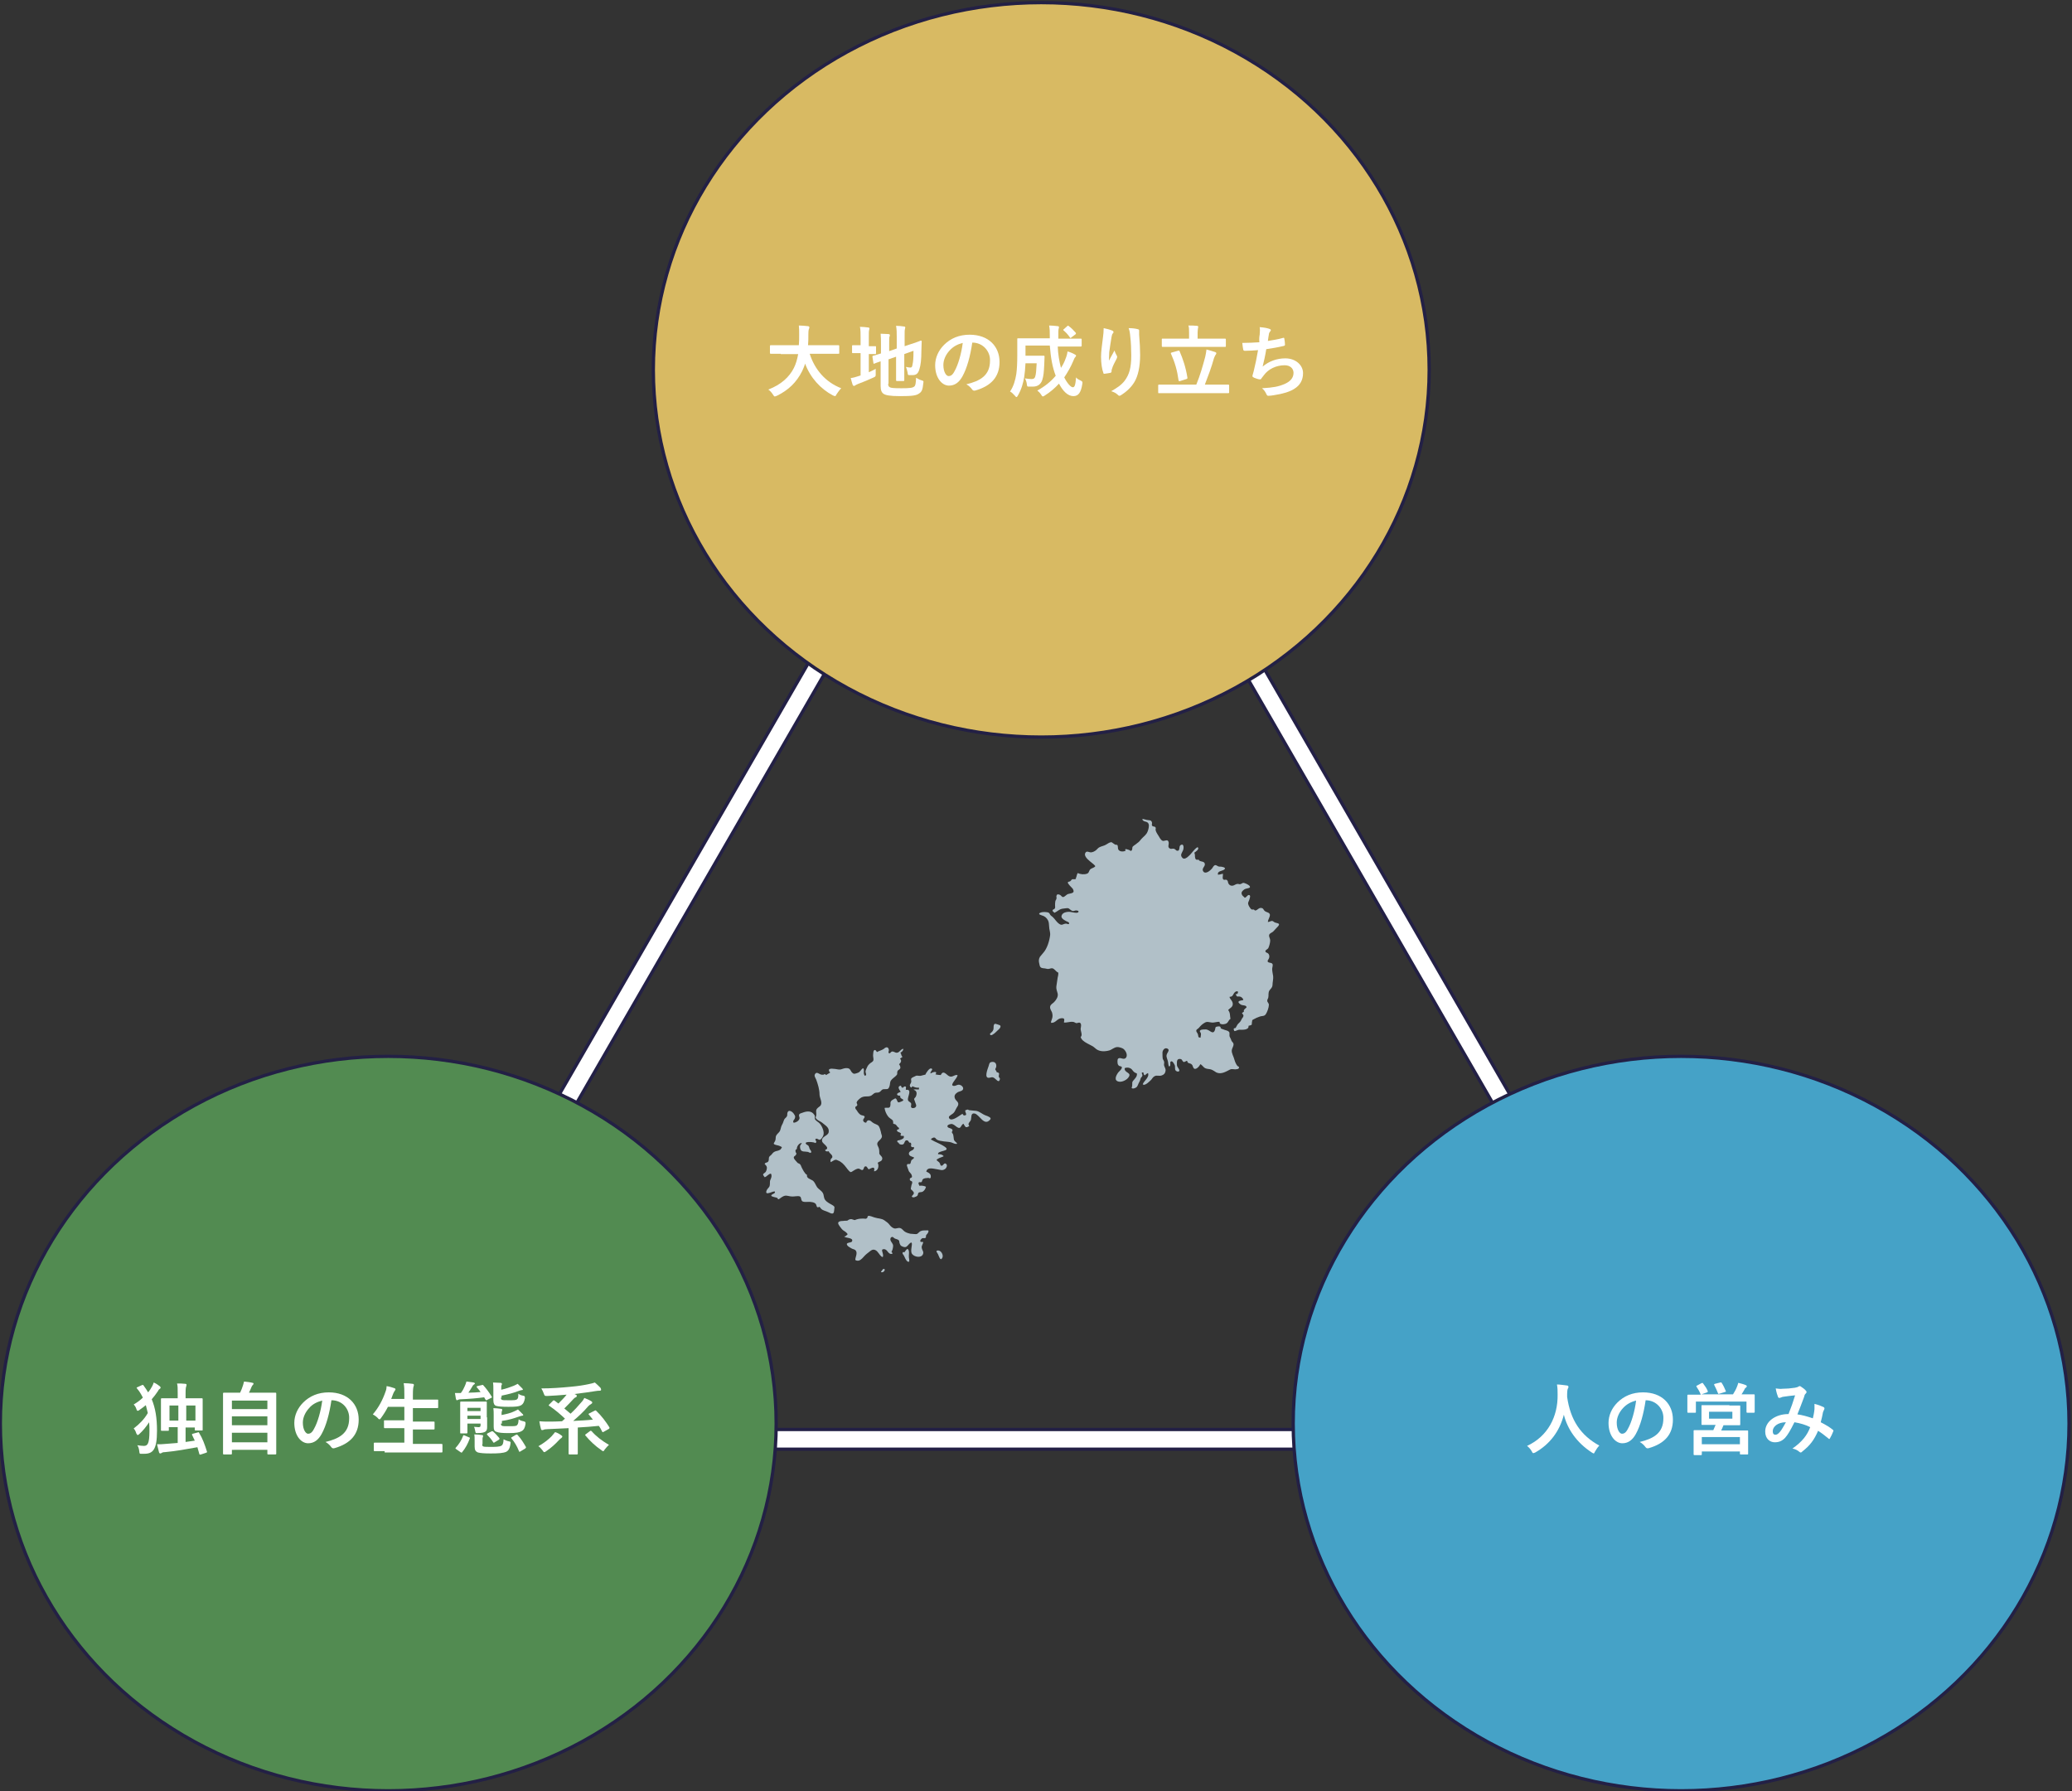 <?xml version="1.0" encoding="utf-8"?>
<!-- Generator: Adobe Illustrator 27.7.0, SVG Export Plug-In . SVG Version: 6.00 Build 0)  -->
<svg version="1.1" id="_レイヤー_2" xmlns="http://www.w3.org/2000/svg" xmlns:xlink="http://www.w3.org/1999/xlink" x="0px"
	 y="0px" viewBox="0 0 630.8 545.3" style="enable-background:new 0 0 630.8 545.3;" xml:space="preserve">
<rect x="0" y="0" width="630.8" height="545.3" fill="#333333" stroke="none"/>
<style type="text/css">
	.st0{fill:#FFFFFF;stroke:#232045;stroke-miterlimit:10;}
	.st1{fill:#D8BA63;stroke:#232045;stroke-miterlimit:10;}
	.st2{fill:#528B51;stroke:#232045;stroke-miterlimit:10;}
	.st3{fill:#45A2C7;stroke:#232045;stroke-miterlimit:10;}
	.st4{fill:#FFFFFF;}
	.st5{fill:#B1C0C8;}
</style>
<path class="st0" d="M315,82.5L107.9,441.2h414.1L315,82.5z M315,94.3l196.8,340.9H118.2L315,94.3z"/>
<ellipse class="st1" cx="317" cy="112.6" rx="118.1" ry="111.8"/>
<ellipse class="st2" cx="118.2" cy="433.4" rx="118.1" ry="111.8"/>
<ellipse class="st3" cx="511.8" cy="433.4" rx="118.1" ry="111.8"/>
<g>
	<g>
		<path class="st4" d="M237.7,107.7c-2.2,0-2.9,0-3,0c-0.2,0-0.3,0-0.3-0.3v-2c0-0.2,0-0.3,0.3-0.3c0.1,0,0.9,0,3,0h5.5
			c0.1-1,0.1-2.1,0.1-3.2c0-1.2,0-2-0.1-2.8c0.7,0,2,0.1,2.8,0.2c0.2,0,0.4,0.2,0.4,0.3c0,0.2,0,0.3-0.1,0.5
			c-0.1,0.2-0.2,0.6-0.2,1.7c0,1.2,0,2.3-0.1,3.3h6.2c2.2,0,2.9,0,3,0c0.2,0,0.3,0,0.3,0.3v2c0,0.3,0,0.3-0.3,0.3c-0.1,0-0.9,0-3,0
			h-5.7c1.5,4.7,4.7,8.6,9.6,10.5c-0.5,0.5-1,1.2-1.4,1.8c-0.2,0.4-0.3,0.6-0.5,0.6c-0.1,0-0.3-0.1-0.6-0.2c-3.8-2-6.9-5.4-8.5-9.7
			c-0.2,0.8-0.6,1.6-0.9,2.3c-1.7,3.4-4.2,5.8-7.7,7.5c-0.3,0.1-0.5,0.2-0.6,0.2c-0.2,0-0.3-0.1-0.6-0.6c-0.4-0.6-0.8-1.1-1.4-1.5
			c3.9-1.5,6.4-3.8,7.8-6.6c0.6-1.2,1-2.6,1.3-4.2H237.7z"/>
		<path class="st4" d="M264.3,113.4c0.8-0.3,1.5-0.7,2.3-1.1c0,0.4,0,1,0,1.5c0,0.8,0,0.8-0.6,1.1c-1.5,0.7-3.2,1.4-4.8,2
			c-0.4,0.2-0.7,0.3-0.8,0.4c-0.1,0.1-0.3,0.2-0.4,0.2s-0.3-0.1-0.4-0.3c-0.2-0.6-0.4-1.3-0.6-2.1c0.8-0.1,1.5-0.3,2.4-0.6l0.6-0.2
			v-6.8h-0.2c-1.6,0-2,0-2.2,0c-0.2,0-0.2,0-0.2-0.3v-1.8c0-0.2,0-0.3,0.2-0.3c0.1,0,0.6,0,2.2,0h0.2V103c0-1.6,0-2.6-0.2-3.5
			c0.9,0,1.7,0.1,2.5,0.2c0.2,0,0.4,0.1,0.4,0.3c0,0.2-0.1,0.3-0.1,0.5c-0.1,0.3-0.1,0.9-0.1,2.3v2.6c1.4,0,1.8,0,2,0
			c0.2,0,0.2,0,0.2,0.3v1.8c0,0.2,0,0.3-0.2,0.3c-0.1,0-0.6,0-2,0V113.4z M270.4,116.8c0,0.6,0.1,0.9,0.5,1.1
			c0.3,0.2,1.1,0.3,3.5,0.3c2.6,0,3.4-0.1,3.9-0.5c0.4-0.3,0.5-0.8,0.6-2.7c0.5,0.3,1,0.6,1.7,0.8c0.6,0.2,0.6,0.2,0.5,0.8
			c-0.2,2.1-0.5,2.7-1.3,3.2c-0.8,0.6-2,0.8-5.7,0.8c-3.3,0-4.5-0.3-5.1-0.7c-0.6-0.4-0.9-1.1-0.9-2.4V110c-1.2,0.4-1.7,0.6-1.9,0.7
			c-0.2,0.1-0.3,0-0.3-0.2l-0.3-1.9c0-0.2,0-0.2,0.2-0.3c0.2,0,0.8-0.2,2.4-0.7v-2.6c0-1.3,0-2.4-0.1-3.4c0.8,0,1.6,0.1,2.3,0.1
			c0.3,0,0.5,0.1,0.5,0.3c0,0.2,0,0.3-0.1,0.5c-0.1,0.2-0.1,0.8-0.1,2.3v2.1l2.3-0.8v-3.5c0-1.4,0-2.2-0.2-3.4
			c0.9,0,1.7,0.1,2.4,0.2c0.2,0,0.4,0.1,0.4,0.3c0,0.2-0.1,0.3-0.1,0.5c-0.1,0.3-0.1,0.9-0.1,2.2v3l1.8-0.6c2.3-0.7,3-1.1,3.1-1.1
			s0.3,0,0.3,0.2l-0.1,3.1c0,2.4-0.2,4.2-0.6,5.4c-0.4,1.4-1,1.8-2.1,1.8c-0.3,0-0.6,0-0.9,0c-0.5,0-0.5,0-0.6-0.8
			c-0.1-0.6-0.3-1.2-0.5-1.7c0.5,0.1,0.9,0.2,1.3,0.2c0.4,0,0.6-0.1,0.7-0.9c0.2-0.9,0.3-1.8,0.3-4.2l-2.8,1v4.2c0,2.4,0,3.6,0,3.7
			c0,0.2,0,0.3-0.3,0.3h-1.9c-0.2,0-0.3,0-0.3-0.3c0-0.2,0-1.3,0-3.7v-3.4l-2.3,0.8V116.8z"/>
		<path class="st4" d="M296,104.3c-0.6,4.1-1.6,7.8-3,10.3c-1,1.8-2.3,2.8-4.1,2.8c-2.1,0-4.2-2.3-4.2-6.2c0-2.3,1-4.5,2.7-6.2
			c2-2,4.6-3.1,7.8-3.1c5.8,0,9.1,3.6,9.1,8.3c0,4.5-2.5,7.3-7.4,8.7c-0.5,0.1-0.7,0-1-0.4c-0.3-0.4-0.8-1-1.7-1.5
			c4.1-1,7.2-2.6,7.2-7.2C301.5,107,299.3,104.3,296,104.3L296,104.3z M289.1,106.7c-1.2,1.3-1.9,2.9-1.9,4.4c0,2.2,0.9,3.4,1.6,3.4
			c0.6,0,1.2-0.3,1.8-1.5c1.1-1.9,2.1-5.4,2.5-8.6C291.5,104.8,290.2,105.5,289.1,106.7z"/>
		<path class="st4" d="M322,105.2c0.1,2.7,0.5,4.9,1,6.8c0.6-0.9,1.1-1.9,1.4-2.8c0.3-0.7,0.5-1.4,0.6-2.2c0.8,0.2,1.7,0.6,2.2,0.9
			c0.2,0.1,0.4,0.2,0.4,0.4c0,0.2-0.2,0.3-0.3,0.5c-0.2,0.2-0.3,0.5-0.6,1.2c-0.7,1.7-1.7,3.4-2.7,4.9c0.9,1.8,2,3,2.6,3
			c0.6,0,0.8-0.7,1-3c0.3,0.4,0.8,0.7,1.3,0.9c0.7,0.4,0.7,0.4,0.6,1.1c-0.4,2.6-1.2,3.7-2.7,3.7c-1.7,0-3.2-1.5-4.4-3.8
			c-1.3,1.4-2.7,2.6-4.3,3.6c-0.3,0.2-0.5,0.3-0.6,0.3c-0.1,0-0.3-0.1-0.5-0.5c-0.4-0.6-0.8-1-1.2-1.3c2.2-1.2,4.1-2.7,5.6-4.5
			c-1-2.6-1.5-5.4-1.8-9.2h-7.4v3.1h3.5c1.5,0,1.9,0,2,0c0.2,0,0.3,0,0.3,0.3c0,0.9-0.1,1.9-0.1,2.6c-0.1,2-0.2,3.3-0.6,4.5
			c-0.4,1.2-1.3,2-2.8,2c-0.4,0-0.8,0-1.2,0c-0.6,0-0.6,0-0.7-0.8c-0.1-0.7-0.3-1.3-0.6-1.7c0.9,0.1,1.4,0.2,2,0.2
			c0.6,0,1-0.1,1.2-0.9c0.2-0.6,0.3-1.9,0.4-3.9h-3.4c-0.1,1.7-0.2,3-0.4,4.2c-0.3,1.8-0.8,3.7-1.9,5.6c-0.2,0.3-0.3,0.5-0.4,0.5
			s-0.3-0.1-0.5-0.4c-0.5-0.5-1-1.1-1.5-1.3c1.1-1.6,1.6-3.5,1.9-5.3c0.2-1.5,0.3-3.2,0.3-5.8c0-3.3,0-4.7,0-4.8
			c0-0.3,0-0.3,0.3-0.3c0.1,0,0.9,0,3.2,0h6.4v-0.5c0-1.6,0-2.2-0.2-3.4c0.9,0,1.7,0.1,2.6,0.2c0.2,0,0.4,0.1,0.4,0.3
			c0,0.2-0.1,0.3-0.1,0.5c-0.1,0.3-0.1,0.8-0.1,2.4v0.6h3.6c2.3,0,3,0,3.2,0c0.2,0,0.3,0,0.3,0.3v1.8c0,0.2,0,0.3-0.3,0.3
			c-0.1,0-0.9,0-3.2,0H322z M324.9,99.3c0.2-0.2,0.3-0.2,0.5,0c0.7,0.5,1.4,1.2,2.1,2c0.1,0.2,0.1,0.3-0.1,0.5l-1.2,0.9
			c-0.1,0.1-0.2,0.2-0.3,0.2s-0.1-0.1-0.2-0.2c-0.6-0.9-1.3-1.6-1.9-2.1c-0.1-0.1-0.1-0.1-0.1-0.2c0-0.1,0.1-0.1,0.2-0.2L324.9,99.3
			z"/>
		<path class="st4" d="M338.5,100.6c0.3,0.1,0.5,0.3,0.5,0.5c0,0.1,0,0.2-0.2,0.4c-0.2,0.2-0.3,0.5-0.4,1.1
			c-0.3,1.6-0.5,3.3-0.7,4.6c0,0.9-0.1,1.8-0.1,2.6c0.5-0.9,1-1.8,1.7-3.1c0.2,0.7,0.5,1.2,0.7,1.6c0.1,0.1,0.1,0.3,0.1,0.4
			c0,0.2-0.1,0.4-0.2,0.6c-0.5,1-1.1,2-1.4,3.1c-0.1,0.2-0.1,0.4-0.1,0.7c0,0.2-0.1,0.3-0.3,0.4c-0.3,0.1-1.3,0.2-1.9,0.3
			c-0.2,0-0.3-0.1-0.3-0.3c-0.4-1-0.7-2.9-0.7-4.9c0-1.6,0.3-3.6,0.6-6c0.1-0.8,0.2-1.7,0.2-2.7
			C336.9,100.1,337.8,100.3,338.5,100.6z M346.3,100.2c0.5,0.1,0.5,0.2,0.5,0.6c0,0.3,0,0.8,0,1.1c0.2,2.3,0.3,4.5,0.3,6.2
			c0,3.4-0.6,6.4-1.8,8.3c-0.9,1.5-2.4,2.9-4,3.9c-0.2,0.1-0.3,0.2-0.5,0.2c-0.2,0-0.3-0.1-0.5-0.3c-0.5-0.5-1.3-0.9-2-1.1
			c1.9-1.1,3.1-1.9,4.1-3.2c1.4-1.9,2-3.9,2-7.7c0-1.7-0.1-4.2-0.3-5.7c-0.1-1.2-0.2-1.8-0.5-2.6C344.6,99.9,345.6,100,346.3,100.2z
			"/>
		<path class="st4" d="M355.8,119.7c-2.1,0-2.8,0-3,0c-0.2,0-0.2,0-0.2-0.3v-2c0-0.2,0-0.3,0.2-0.3c0.1,0,0.9,0,3,0h8.4
			c1.2-2.9,2-5.8,2.7-8.4c0.2-0.8,0.3-1.5,0.4-2.3c1,0.3,1.9,0.5,2.7,0.8c0.2,0.1,0.3,0.2,0.3,0.3c0,0.2-0.1,0.4-0.2,0.5
			c-0.2,0.2-0.3,0.6-0.5,1c-0.8,2.9-1.8,5.5-2.8,8.1h4.1c2.1,0,2.8,0,3,0c0.2,0,0.3,0,0.3,0.3v2c0,0.2,0,0.3-0.3,0.3
			c-0.1,0-0.9,0-3,0H355.8z M357.2,105.6c-2.3,0-3,0-3.2,0c-0.2,0-0.3,0-0.3-0.3v-1.9c0-0.3,0-0.3,0.3-0.3c0.1,0,0.9,0,3.2,0h4.8
			v-1.8c0-1,0-1.6-0.2-2.2c0.9,0,1.8,0,2.6,0.1c0.2,0,0.4,0.1,0.4,0.3c0,0.2-0.1,0.3-0.1,0.5s-0.1,0.6-0.1,1.3v1.8h5.1
			c2.3,0,3.1,0,3.2,0c0.2,0,0.3,0,0.3,0.3v1.9c0,0.3,0,0.3-0.3,0.3c-0.1,0-0.9,0-3.2,0H357.2z M358.6,106.8c0.3-0.1,0.4-0.1,0.5,0.1
			c1,2.3,1.9,4.9,2.4,8.1c0,0.2,0,0.3-0.3,0.4l-1.9,0.6c-0.3,0.1-0.4,0.1-0.5-0.2c-0.4-3-1.1-5.4-2.3-8.1c-0.1-0.2-0.1-0.3,0.3-0.4
			L358.6,106.8z"/>
		<path class="st4" d="M383.5,101.9c0.1-1.1,0.1-1.7,0-2.3c1.4,0.1,2.3,0.3,2.9,0.5c0.3,0.1,0.5,0.2,0.5,0.4c0,0.1-0.1,0.3-0.2,0.4
			c-0.2,0.2-0.4,0.6-0.4,0.9c-0.1,0.6-0.2,1.1-0.3,2c1.2-0.2,3.2-0.5,4.5-0.9c0.3-0.1,0.5-0.1,0.5,0.2c0.1,0.6,0.2,1.2,0.2,1.8
			c0,0.3-0.1,0.3-0.3,0.4c-2.1,0.5-3.4,0.7-5.4,1c-0.3,2-0.7,3.6-1.1,5.3c1.9-1.6,4.3-2.5,6.9-2.5c3.2,0,5.4,2.1,5.4,4.5
			c0,2.1-0.9,3.7-2.7,4.8c-1.4,0.9-3.5,1.5-6.1,1.9c-0.6,0.1-1.2,0.2-1.8,0.2c-0.2,0-0.4-0.1-0.6-0.6c-0.4-0.8-0.7-1.2-1.3-1.7
			c3.5-0.2,5-0.5,6.9-1.3c1.8-0.8,2.7-1.9,2.7-3.4c0-1.2-0.9-2.3-2.7-2.3c-2.6,0-5,1.2-6.3,3c-0.2,0.3-0.5,0.6-0.7,0.9
			c-0.2,0.3-0.2,0.4-0.5,0.4c-0.5,0-1.3-0.3-1.8-0.5c-0.4-0.2-0.5-0.3-0.5-0.5c0-0.1,0-0.3,0.1-0.5c0.1-0.4,0.2-0.8,0.3-1.1
			c0.5-2.1,0.9-3.9,1.3-6.3c-1.3,0.1-2.8,0.2-4,0.2c-0.3,0-0.4-0.1-0.5-0.3c-0.1-0.3-0.2-1.3-0.3-2.1c1.9,0,3.4-0.1,5.2-0.2
			C383.3,103.2,383.4,102.4,383.5,101.9z"/>
	</g>
</g>
<g>
	<g>
		<path class="st4" d="M43.2,421.7c0.3-0.1,0.4-0.1,0.5,0.1c0.5,0.7,1,1.4,1.4,2.1c0.5-0.6,0.8-1.1,1.2-1.8c0.2-0.4,0.4-0.8,0.5-1.2
			c0.7,0.3,1.3,0.7,1.8,1.1c0.2,0.2,0.3,0.3,0.3,0.4c0,0.2-0.1,0.3-0.2,0.4c-0.2,0.1-0.5,0.4-0.6,0.7c-0.6,0.9-1.2,1.7-1.9,2.5
			c1.1,2.7,1.6,5.6,1.6,9.6c0,5.7-1.2,7-3.9,7c-0.3,0-0.6,0-1,0s-0.4,0-0.5-0.8c-0.1-0.8-0.3-1.4-0.6-1.8c0.8,0.1,1.4,0.2,2,0.2
			c1.1,0,1.7-0.6,1.7-4.5c0-0.9,0-1.8-0.1-2.7c-0.9,1.4-1.9,2.6-3,3.6c-0.2,0.2-0.4,0.3-0.5,0.3c-0.1,0-0.2-0.2-0.4-0.5
			c-0.2-0.7-0.5-1.2-0.8-1.5c1.8-1.4,3.2-2.8,4.3-4.7c-0.2-0.8-0.4-1.7-0.6-2.4c-0.6,0.5-1.3,1-2,1.5c-0.2,0.2-0.4,0.2-0.5,0.2
			c-0.2,0-0.3-0.2-0.4-0.6c-0.2-0.6-0.5-1-0.8-1.3c1-0.6,2-1.3,2.8-2.1c-0.3-0.6-0.7-1.3-1.1-1.9l-0.7-0.9c-0.1-0.1-0.1-0.2-0.1-0.2
			c0-0.1,0.1-0.1,0.3-0.2L43.2,421.7z M60.2,436.1c0.3-0.1,0.3-0.1,0.4,0.1c1.1,1.8,1.7,3.5,2.4,5.7c0.1,0.2,0,0.3-0.3,0.4l-1.5,0.5
			c-0.4,0.1-0.4,0.1-0.5-0.1c-0.2-0.7-0.4-1.4-0.6-2.1c-3.3,0.6-6.6,1.2-9.9,1.5c-0.5,0-0.8,0.1-0.9,0.2c-0.2,0.1-0.3,0.2-0.5,0.2
			c-0.2,0-0.3-0.1-0.4-0.4c-0.2-0.8-0.4-1.7-0.6-2.4c0.9,0,1.8,0,2.5-0.1c1.2-0.1,2.5-0.2,3.8-0.3v-4.8h-2.7v0.9
			c0,0.2,0,0.2-0.3,0.2h-1.8c-0.2,0-0.3,0-0.3-0.2c0-0.2,0-0.8,0-4.4V429c0-2.1,0-2.9,0-3c0-0.2,0-0.3,0.3-0.3c0.2,0,1,0,3.2,0h1.6
			v-1.6c0-1.5,0-2.2-0.2-2.9c0.9,0,1.7,0,2.5,0.1c0.2,0,0.4,0.1,0.4,0.3c0,0.2-0.1,0.3-0.1,0.5c-0.1,0.2-0.2,0.6-0.2,2v1.6h1.7
			c2.2,0,3,0,3.2,0c0.2,0,0.3,0,0.3,0.3c0,0.1,0,0.8,0,2.6v2.4c0,3.5,0,4.2,0,4.3c0,0.2,0,0.2-0.3,0.2h-1.8c-0.3,0-0.3,0-0.3-0.2
			v-0.7h-2.8v4.4l2.8-0.4l-0.8-1.7c-0.1-0.2-0.1-0.3,0.2-0.4L60.2,436.1z M51.6,432.5h2.7v-4.6h-2.7V432.5z M56.7,427.9v4.6h2.8
			v-4.6H56.7z"/>
		<path class="st4" d="M68.2,442.8c-0.2,0-0.3,0-0.3-0.3c0-0.1,0-1.4,0-7.8v-4.4c0-4.5,0-5.8,0-6c0-0.2,0-0.3,0.3-0.3
			c0.2,0,1,0,3.3,0h1.6c0.4-0.8,0.6-1.4,0.9-2.3c0.1-0.3,0.2-0.7,0.3-1.1c0.8,0.1,1.9,0.2,2.6,0.4c0.2,0,0.3,0.2,0.3,0.3
			c0,0.1-0.1,0.2-0.2,0.3c-0.2,0.2-0.3,0.4-0.4,0.6c-0.2,0.6-0.5,1.1-0.8,1.8h4.7c2.3,0,3.2,0,3.3,0c0.2,0,0.3,0,0.3,0.3
			c0,0.1,0,1.5,0,5.3v5.1c0,6.4,0,7.7,0,7.8c0,0.2,0,0.3-0.3,0.3h-2.1c-0.2,0-0.3,0-0.3-0.3v-1.1H70.6v1.1c0,0.2,0,0.3-0.3,0.3H68.2
			z M70.6,429h10.8v-2.6H70.6V429z M81.4,433.9v-2.7H70.6v2.7H81.4z M81.4,439.1v-2.9H70.6v2.9H81.4z"/>
		<path class="st4" d="M100.9,426.3c-0.6,4.1-1.6,7.8-3,10.3c-1,1.8-2.3,2.8-4.1,2.8c-2.1,0-4.2-2.3-4.2-6.2c0-2.3,1-4.5,2.7-6.2
			c2-2,4.6-3.1,7.8-3.1c5.8,0,9.1,3.6,9.1,8.3c0,4.5-2.5,7.3-7.4,8.7c-0.5,0.1-0.7,0-1-0.4c-0.3-0.4-0.8-1-1.7-1.5
			c4.1-1,7.2-2.6,7.2-7.2C106.4,429,104.3,426.3,100.9,426.3L100.9,426.3z M94.1,428.7c-1.2,1.3-1.9,2.9-1.9,4.4
			c0,2.2,0.9,3.4,1.6,3.4c0.6,0,1.2-0.3,1.8-1.5c1.1-1.9,2.1-5.4,2.5-8.6C96.5,426.8,95.1,427.5,94.1,428.7z"/>
		<path class="st4" d="M117.1,441.8c-2.2,0-2.9,0-3,0c-0.2,0-0.3,0-0.3-0.3v-2c0-0.2,0-0.3,0.3-0.3c0.1,0,0.9,0,3,0h6v-4.4h-2.6
			c-2.4,0-3.2,0-3.3,0c-0.2,0-0.3,0-0.3-0.3v-1.9c0-0.2,0-0.2,0.3-0.2c0.1,0,1,0,3.3,0h2.6v-4.1h-5c-0.6,1.2-1.3,2.3-2.1,3.4
			c-0.2,0.3-0.3,0.4-0.5,0.4c-0.1,0-0.3-0.1-0.5-0.4c-0.5-0.5-1.1-0.9-1.5-1.1c1.8-2.1,3-4.4,3.9-7c0.2-0.5,0.3-1.1,0.3-1.6
			c0.8,0.1,1.7,0.4,2.3,0.6c0.3,0.1,0.4,0.2,0.4,0.4c0,0.1-0.1,0.2-0.2,0.4c-0.1,0.1-0.3,0.4-0.5,0.9l-0.6,1.6h4v-1.2
			c0-1.7,0-2.4-0.2-3.6c0.9,0,1.9,0.1,2.7,0.2c0.2,0,0.4,0.1,0.4,0.3c0,0.2,0,0.3-0.1,0.5c-0.1,0.3-0.2,0.9-0.2,2.7v1.3h4.1
			c2.4,0,3.1,0,3.3,0c0.3,0,0.3,0,0.3,0.3v2c0,0.2,0,0.3-0.3,0.3c-0.1,0-0.9,0-3.3,0h-4.1v4.1h3c2.4,0,3.2,0,3.3,0
			c0.2,0,0.3,0,0.3,0.2v1.9c0,0.2,0,0.3-0.3,0.3c-0.1,0-1,0-3.3,0h-3v4.4h5.7c2.2,0,2.9,0,3,0c0.2,0,0.3,0,0.3,0.3v2
			c0,0.2,0,0.3-0.3,0.3c-0.1,0-0.9,0-3,0H117.1z"/>
		<path class="st4" d="M146.6,421.7c0.3-0.1,0.4-0.1,0.5,0c1,1.1,1.8,2.2,2.6,3.5c0.1,0.2,0.1,0.3-0.2,0.4l-1.2,0.6
			c-0.1,0.1-0.2,0.1-0.3,0.1c0,0-0.1,0-0.2-0.2l-0.4-0.7c-2.2,0.3-4.5,0.5-7.1,0.6c-0.5,0-0.7,0.1-0.9,0.2c-0.1,0-0.2,0.1-0.3,0.1
			c-0.1,0-0.2-0.1-0.3-0.4c-0.1-0.6-0.2-1.2-0.3-1.8c0.5,0,1.2,0,1.8,0c0.6-0.8,0.9-1.4,1.2-2.1c0.2-0.5,0.4-0.9,0.5-1.4
			c0.9,0.1,1.5,0.2,2.2,0.3c0.3,0.1,0.4,0.2,0.4,0.3c0,0.1-0.1,0.2-0.3,0.3c-0.1,0.1-0.3,0.2-0.5,0.6c-0.4,0.7-0.8,1.3-1.2,1.9
			c1.3,0,2.6-0.1,3.7-0.2c-0.3-0.5-0.7-0.9-1.1-1.4c-0.2-0.2-0.1-0.3,0.1-0.4L146.6,421.7z M138.9,441.2c-0.3-0.2-0.3-0.3-0.1-0.5
			c0.9-1,1.7-2.2,2.2-3.6c0.1-0.2,0.1-0.2,0.4-0.1l1.4,0.6c0.3,0.1,0.3,0.1,0.2,0.4c-0.6,1.6-1.3,2.9-2.3,4.1
			c-0.1,0.2-0.2,0.2-0.5,0L138.9,441.2z M148.3,431.5c0,1.1,0,2.1,0,3c0,0.6-0.1,1.1-0.6,1.4c-0.4,0.2-0.9,0.4-2.4,0.4
			c-0.5,0-0.5,0-0.6-0.5c-0.1-0.5-0.2-1.1-0.4-1.4c0.6,0,1,0.1,1.4,0.1c0.4,0,0.6-0.1,0.6-0.6v-0.5h-4v0.3c0,1.5,0,2.3,0,2.4
			c0,0.2,0,0.3-0.3,0.3h-1.6c-0.3,0-0.3,0-0.3-0.3c0-0.2,0-0.8,0-2.4v-4.3c0-1.5,0-2.2,0-2.4c0-0.2,0-0.3,0.3-0.3c0.1,0,0.7,0,2.4,0
			h2.8c1.7,0,2.3,0,2.4,0c0.2,0,0.2,0,0.2,0.3c0,0.1,0,1,0,2.6V431.5z M142.3,428.6v1h4v-1H142.3z M146.3,432v-1h-4v1H146.3z
			 M146.8,439.7c0,0.4,0.1,0.6,0.4,0.7c0.4,0.1,1.1,0.1,2.2,0.1c1.4,0,2.7,0,3.3-0.4c0.4-0.2,0.6-1,0.6-1.9c0.5,0.2,1,0.5,1.6,0.6
			c0.6,0.1,0.6,0.2,0.5,0.8c-0.2,1.5-0.7,2.1-1.3,2.4c-0.9,0.4-2.4,0.5-4.7,0.5c-2,0-3.1-0.1-3.9-0.3c-0.7-0.3-1-0.7-1-1.8v-1.7
			c0-0.7,0-1.5-0.1-2c0.8,0,1.6,0.1,2.3,0.2c0.3,0,0.4,0.2,0.4,0.3c0,0.1-0.1,0.2-0.1,0.3c-0.1,0.2-0.1,0.4-0.1,0.8V439.7z
			 M149.6,435.8c0.2-0.1,0.3-0.1,0.5,0c0.7,0.6,1.3,1.3,1.9,2c0.1,0.2,0.1,0.3-0.1,0.5l-1.3,0.8c-0.3,0.2-0.3,0.2-0.5-0.1
			c-0.5-0.8-1.2-1.6-1.8-2.2c-0.1-0.2-0.1-0.2,0.1-0.4L149.6,435.8z M152.5,425.5c0,0.4,0.1,0.6,0.4,0.7c0.3,0.1,0.7,0.1,2,0.1
			c1.5,0,2.2,0,2.5-0.3c0.4-0.3,0.4-0.8,0.4-1.7c0.4,0.3,0.8,0.5,1.4,0.6s0.6,0.2,0.6,0.8c-0.2,1.1-0.5,1.7-1.1,2.1
			c-0.7,0.4-1.6,0.5-3.9,0.5c-2.1,0-3.1-0.1-3.8-0.3c-0.5-0.2-0.8-0.7-0.8-1.7v-3.2c0-0.9,0-1.6-0.1-2.2c0.8,0,1.5,0.1,2.2,0.1
			c0.3,0,0.5,0.1,0.5,0.3c0,0.2,0,0.3-0.1,0.4c-0.1,0.2-0.1,0.4-0.1,1.1v0.3c1.4-0.3,2.8-0.8,3.8-1.2c0.5-0.2,0.8-0.4,1.2-0.6
			c0.6,0.6,1,1,1.4,1.4c0.1,0.2,0.2,0.2,0.2,0.3c0,0.1-0.1,0.2-0.3,0.2c-0.2,0-0.5,0.1-1.1,0.3c-1.2,0.5-3.1,1-5.1,1.4V425.5z
			 M152.5,433.4c0,0.4,0.1,0.6,0.4,0.7c0.3,0.1,0.7,0.1,2,0.1c1.6,0,2.2,0,2.5-0.3c0.4-0.4,0.4-0.9,0.5-1.8c0.4,0.3,0.9,0.5,1.5,0.6
			c0.6,0.2,0.6,0.2,0.6,0.8c-0.2,1.2-0.5,1.8-1.2,2.2c-0.7,0.4-1.6,0.6-4,0.6c-1.9,0-3-0.1-3.7-0.4c-0.6-0.2-0.8-0.6-0.8-1.6v-3.4
			c0-0.9,0-1.5-0.1-2.2c0.8,0,1.4,0.1,2.2,0.2c0.3,0,0.5,0.1,0.5,0.3c0,0.1,0,0.2-0.1,0.4c-0.1,0.2-0.1,0.4-0.1,1v0.2
			c1.5-0.3,2.8-0.6,3.8-1.1c0.5-0.2,0.8-0.4,1.2-0.6c0.6,0.6,1,1,1.4,1.4c0.1,0.1,0.2,0.2,0.2,0.3c0,0.1-0.1,0.2-0.3,0.2
			c-0.2,0-0.5,0.1-1.1,0.3c-1.4,0.5-3,1-5.1,1.3V433.4z M157.1,436.8c0.3-0.1,0.3-0.1,0.5,0.1c1.1,1.2,1.8,2.4,2.5,3.6
			c0.1,0.2,0,0.3-0.2,0.5l-1.5,0.9c-0.3,0.2-0.3,0.1-0.4-0.1c-0.6-1.5-1.3-2.7-2.3-3.9c-0.2-0.2-0.1-0.2,0.2-0.4L157.1,436.8z"/>
		<path class="st4" d="M170.9,437c0.3,0.2,0.3,0.3,0.3,0.4s-0.1,0.2-0.3,0.4c-0.2,0.1-0.5,0.4-0.8,0.7c-1,1.1-2.3,2.3-3.8,3.3
			c-0.3,0.2-0.4,0.3-0.6,0.3c-0.2,0-0.3-0.2-0.5-0.5c-0.4-0.5-0.9-1.1-1.3-1.3c1.9-1.1,3-2,4-3c0.4-0.4,0.8-1,1.1-1.3
			C169.7,436.2,170.4,436.6,170.9,437z M181,429.5c0.3-0.2,0.4-0.1,0.5,0c1.6,1.5,3,3.4,4,5c0.1,0.2,0.1,0.3-0.1,0.5l-1.6,0.9
			c-0.1,0.1-0.2,0.1-0.3,0.1c-0.1,0-0.1,0-0.2-0.2c-0.3-0.6-0.6-1.2-1-1.7c-2,0.2-4.2,0.4-6.4,0.5v4.2c0,2.7,0,3.6,0,3.7
			c0,0.2,0,0.3-0.3,0.3h-2.2c-0.2,0-0.3,0-0.3-0.3c0-0.1,0-1,0-3.7v-4c-2.2,0.1-4.3,0.2-6.4,0.3c-0.6,0-1.1,0.1-1.2,0.2
			c-0.1,0-0.3,0.1-0.5,0.1c-0.1,0-0.2-0.1-0.3-0.3c-0.2-0.8-0.4-1.6-0.5-2.4c1,0.1,1.8,0.1,2.6,0.1c1.3,0,2.8,0,4.3-0.1
			c0.3-0.3,0.6-0.5,0.9-0.8c-1.5-1.4-3-2.7-4.8-3.9c-0.2-0.1-0.2-0.2,0-0.4l1.1-1.1c0.2-0.2,0.3-0.2,0.5-0.1l1.2,0.9
			c0.9-0.9,1.8-1.8,2.5-2.7c-2.1,0.2-4,0.3-5.9,0.4c-0.7,0-0.8,0-1-0.6c-0.2-0.6-0.5-1.2-0.8-1.7c2.9,0,5.8-0.2,8.9-0.5
			c2.3-0.2,4.1-0.5,5.5-0.8c0.9-0.2,1.4-0.3,1.9-0.5c0.6,0.5,1.2,1.1,1.7,1.6c0.1,0.2,0.2,0.4,0.2,0.6s-0.2,0.3-0.4,0.3
			c-0.3,0-0.7,0-1.2,0.1c-1.9,0.3-3.9,0.6-6.5,0.9l0.4,0.2c0.3,0.1,0.3,0.3,0.3,0.4c0,0.2-0.1,0.3-0.3,0.4c-0.3,0.1-0.5,0.3-0.7,0.5
			c-0.9,1-1.8,1.9-2.8,2.9c0.6,0.5,1.3,1.1,1.9,1.6c1.2-1.1,2.2-2.2,3.3-3.5c0.4-0.4,0.7-0.9,0.9-1.3c0.7,0.3,1.5,0.6,2.1,1
			c0.3,0.2,0.3,0.3,0.3,0.4c0,0.2-0.1,0.3-0.4,0.5c-0.2,0.1-0.5,0.3-0.8,0.6c-1.5,1.8-3,3.1-4.6,4.5c2.1-0.1,4.2-0.2,6-0.4
			c-0.4-0.5-0.8-1-1.2-1.5c-0.2-0.2-0.2-0.2,0.1-0.4L181,429.5z M179.6,435.7c0.3-0.2,0.3-0.1,0.5,0c1.4,1.6,3.1,2.9,5.3,4.2
			c-0.4,0.3-0.9,0.9-1.3,1.4c-0.2,0.4-0.3,0.5-0.5,0.5c-0.1,0-0.3-0.1-0.5-0.3c-1.8-1.2-3.5-2.8-4.9-4.5c-0.1-0.2-0.1-0.2,0.2-0.4
			L179.6,435.7z"/>
	</g>
</g>
<g>
	<g>
		<path class="st4" d="M485.6,441.9c-0.2,0.4-0.3,0.6-0.4,0.6c-0.1,0-0.3-0.1-0.6-0.3c-4.6-3-7.4-7.1-8.5-11.5
			c-1.3,5.1-4.3,9-8.7,11.5c-0.3,0.1-0.4,0.2-0.6,0.2c-0.2,0-0.3-0.2-0.5-0.6c-0.4-0.7-0.9-1.2-1.4-1.6c6.3-2.9,9.4-8.9,9.3-15.6
			c0-1.1,0-2.1-0.2-3.1c0.9,0,2.1,0.2,3,0.3c0.3,0,0.5,0.2,0.5,0.4c0,0.3-0.1,0.4-0.2,0.6c-0.1,0.2-0.2,0.8-0.2,1.6
			c0,0.3,0,0.6,0,0.9c1,7,4.1,11.7,9.8,14.8C486.4,440.6,486,441.2,485.6,441.9z"/>
		<path class="st4" d="M501,426.3c-0.6,4.1-1.6,7.8-3,10.3c-1,1.8-2.3,2.8-4.1,2.8c-2.1,0-4.2-2.3-4.2-6.2c0-2.3,1-4.5,2.7-6.2
			c2-2,4.6-3.1,7.8-3.1c5.8,0,9.1,3.6,9.1,8.3c0,4.5-2.5,7.3-7.4,8.7c-0.5,0.1-0.7,0-1-0.4c-0.3-0.4-0.8-1-1.7-1.5
			c4.1-1,7.2-2.6,7.2-7.2C506.5,429,504.3,426.3,501,426.3L501,426.3z M494.1,428.7c-1.2,1.3-1.9,2.9-1.9,4.4c0,2.2,0.9,3.4,1.6,3.4
			c0.6,0,1.2-0.3,1.8-1.5c1.1-1.9,2.1-5.4,2.5-8.6C496.5,426.8,495.2,427.5,494.1,428.7z"/>
		<path class="st4" d="M518,421.1c0.3-0.1,0.4-0.1,0.5,0.1c0.6,0.8,1.1,1.5,1.4,2.3c0.1,0.2,0.1,0.2-0.2,0.4l-1.7,0.6h9.6
			c0.5-0.8,0.9-1.5,1.2-2.3c0.1-0.3,0.3-0.7,0.4-1.2c0.8,0.2,1.6,0.4,2.3,0.7c0.2,0.1,0.3,0.2,0.3,0.3c0,0.2-0.1,0.3-0.2,0.4
			c-0.2,0.1-0.4,0.3-0.5,0.6c-0.3,0.6-0.6,1-0.9,1.5h0.5c2.2,0,3,0,3.2,0c0.2,0,0.3,0,0.3,0.3c0,0.1,0,0.6,0,1.3v1.1
			c0,2.1,0,2.5,0,2.6c0,0.2,0,0.3-0.3,0.3h-1.9c-0.2,0-0.3,0-0.3-0.3v-3.1h-15.4v3.1c0,0.3,0,0.3-0.3,0.3H514c-0.2,0-0.3,0-0.3-0.3
			c0-0.1,0-0.5,0-2.6v-0.9c0-0.8,0-1.3,0-1.4c0-0.2,0-0.3,0.3-0.3c0.2,0,1,0,3.2,0h0.6c0,0-0.1-0.1-0.1-0.2
			c-0.3-0.8-0.8-1.6-1.2-2.2c-0.1-0.2-0.1-0.3,0.2-0.4L518,421.1z M526.5,427.9c2.2,0,2.9,0,3.1,0c0.2,0,0.2,0,0.2,0.3
			c0,0.1,0,0.5,0,1.6v2.1c0,1.1,0,1.5,0,1.7c0,0.2,0,0.3-0.2,0.3c-0.2,0-0.9,0-3.1,0h-1.8c-0.2,0.6-0.5,1.1-0.7,1.6h4.6
			c2.4,0,3.2,0,3.4,0c0.2,0,0.2,0,0.2,0.3c0,0.1,0,0.7,0,1.8v1.5c0,2.8,0,3.4,0,3.5c0,0.2,0,0.2-0.2,0.2h-2c-0.2,0-0.3,0-0.3-0.2
			v-0.7h-11.6v0.8c0,0.2,0,0.3-0.2,0.3h-2c-0.2,0-0.3,0-0.3-0.3c0-0.1,0-0.7,0-3.6v-1.3c0-1.4,0-2,0-2.1c0-0.2,0-0.3,0.3-0.3
			c0.2,0,1,0,3.4,0h2.3c0.2-0.5,0.5-1.1,0.7-1.6h-1c-2.2,0-3,0-3.1,0c-0.2,0-0.2,0-0.2-0.3c0-0.2,0-0.6,0-1.7v-2.1
			c0-1.1,0-1.5,0-1.6c0-0.3,0-0.3,0.2-0.3c0.1,0,0.9,0,3.1,0H526.5z M518.1,439.7h11.6v-2.2h-11.6V439.7z M520.3,431.9h7.1v-2.1
			h-7.1V431.9z M523.7,420.9c0.3-0.1,0.4,0,0.5,0.2c0.4,0.6,0.9,1.6,1.2,2.4c0.1,0.2,0.1,0.2-0.3,0.3l-1.6,0.5
			c-0.4,0.1-0.4,0.1-0.5-0.2c-0.3-0.8-0.7-1.6-1.1-2.4c-0.1-0.2-0.1-0.3,0.2-0.4L523.7,420.9z"/>
		<path class="st4" d="M552.4,429c0-0.5,0-1,0-1.6c1.2,0.3,2.2,0.7,2.8,1c0.2,0.1,0.3,0.4,0.2,0.6c-0.1,0.3-0.3,0.6-0.4,0.9
			c-0.2,1-0.4,2.1-0.7,3.1c1.4,0.7,2.9,1.6,3.7,2.3c0.2,0.1,0.2,0.3,0.1,0.5c-0.2,0.6-0.7,1.6-1,2.1c-0.1,0.1-0.1,0.2-0.2,0.2
			c-0.1,0-0.2-0.1-0.3-0.2c-1.1-0.9-2-1.6-3.1-2.3c-1.2,2.8-2.5,4.5-4.8,6.3c-0.2,0.2-0.3,0.3-0.5,0.3c-0.1,0-0.2,0-0.4-0.2
			c-0.6-0.5-1.2-0.8-2.1-1c3-2.1,4.5-4.1,5.4-6.5c-1.3-0.7-3-1.2-4.8-1.5c-1.3,2.6-2,3.8-2.9,4.8c-0.9,0.9-1.8,1.3-3.1,1.3
			c-1.4,0-2.9-1-2.9-3.3c0-3,3.1-5.3,7.1-5.3c0.8-2,1.4-3.7,2-5.7c-1.3,0.1-2.5,0.3-3.3,0.4c-0.3,0-0.7,0.1-1.1,0.3
			c-0.1,0-0.3,0.1-0.4,0.1c-0.2,0-0.3-0.1-0.4-0.3c-0.2-0.5-0.5-1.4-0.7-2.6c0.7,0.1,1.4,0.2,2.1,0.1c1.2,0,2.4-0.1,3.7-0.3
			c0.6-0.1,0.9-0.2,1.2-0.4c0.1-0.1,0.2-0.1,0.3-0.1c0.1,0,0.2,0,0.3,0.1c0.6,0.4,1.2,0.8,1.6,1.3c0.1,0.1,0.2,0.3,0.2,0.4
			s-0.1,0.3-0.2,0.4c-0.4,0.3-0.5,0.8-0.6,1.2c-0.6,1.6-1.3,3.5-2,5.2c1.5,0.2,2.9,0.6,4.7,1.2C552.1,431,552.3,430.1,552.4,429z
			 M539.7,435.7c0,0.8,0.3,1.1,0.8,1.1c0.5,0,0.9-0.3,1.4-0.9c0.6-0.7,1.1-1.7,1.8-2.9C541.3,433,539.7,434.3,539.7,435.7z"/>
	</g>
</g>
<g>
	<path class="st5" d="M340.1,257.2c0.4,0.5,0.1,1,0.4,1.5c0.5,0.7,1.6,0.6,2.2,0.3c-0.6-0.9,0.8-0.3,1.1-0.2c0.5,0.2,0.4,0.5,0.8,0
		c0.2-0.3,0-0.8,0.3-1.1c0.3-0.3,1-0.7,1.3-1c0.6-0.4,0.8-0.7,1.3-1.3c0.7-0.8,1.5-1.2,1.9-2.3c0.2-0.5,0.5-1.6,0.3-2.2
		c-0.3-0.9-1.2-0.6-1.7-1.1c-0.8-0.8,0.6-0.3,1-0.2c0.7,0.2,1.5-0.1,1.7,0.8c0.1,0.2-0.1,0.6,0,0.9c0.3,0.5,0.7,0.2,1,0.5
		c0.3,0.3,0.1,0.4,0.1,0.8c0.1,0.6,0.3,0.9,0.6,1.4c0.4,0.5,0.9,1.8,1.6,2c0.7,0.1,1.6-0.7,1.8,0.5c0.1,0.7-0.5,1.5,0.5,1.9
		c0.3,0.1,0.8-0.1,1.1,0c0.4,0.1,0.7,0.6,0.9,0.6c1.1,0.2,0.5-1.3,1.1-1.7c1.1-0.7,1,1,0.8,1.5c-0.3,0.8-1.1,1.5-0.2,2.4
		c0.5,0.5,1.3,0,1.8-0.5c1.1-0.9,1.6-2.1,2.8-2.8c0.7,0.6-0.6,1.4-1,1.7c0.2,0.5,0.2,0.8,0.2,1.3c0.1,0.7,0.3,1,1.1,0.8
		c0.3,0.9,2,0.2,1.9,1.6c-0.1,0.6-1.1,1.3-0.4,2.1c0.7,0.8,2.1-0.4,2.6-1c0.2-0.3,0.5-0.9,0.9-1c0.4-0.1,0.7,0.3,1.1,0.4
		c0.3,0.1,0.7,0,1,0.1c0.6,0.1,1.4,0.4,0.6,0.9c-0.6,0.4-2.1,0.4-1.8,1.5c0.5,0,1-0.2,1.5-0.3c0.1,0.5-0.3,1.5,0.2,1.8
		c0.4,0.2,0.7-0.2,1.1,0.2c0.3,0.3,0.2,0.7,0.4,1c0.4,0.7,1.1,0.8,1.7,0.5c0.5-0.2,0.6-0.4,1.2-0.4c0.2,0,0.3,0.1,0.5,0.1
		c0.4,0,0.7-0.3,1-0.4c0.4-0.1,1.6,0.5,1.9,0.8c0.8,0.8-0.5,0.8-1.1,1c-0.4,0.1-1.1,0.7-1.2,1.1c-0.1,0.3,0.1,0.8,0.3,1
		c0,0,0.7,0.6,0.6,0.6c0.5,0.1,0.9-1,1.4-0.8c0.5,0.1,0.2,0.9,0.1,1.2c-0.1,0.5-0.3,0.7-0.4,1.1c-0.2,0.5,0.6,1.9,1.1,2.1
		c0.1,0,0.5,0,0.6,0c0.1,0,0.3,0.3,0.4,0.3c0.8,0,1.1-1.1,2.2-0.7c0.4,0.2,0.4,0.6,0.7,0.8c0.5,0.5,1.4,0.4,1.6,1.1
		c0.1,0.8-0.6,1.5-0.6,2.3c0.5,0,0.9-0.4,1.4-0.3c0.3,0.1,0.5,0.4,0.9,0.5c0.6,0.2,1.6,0.2,0.8,1.1c-0.4,0.5-1,1-1.4,1.5
		c-0.3,0.4-1.2,0.6-1.3,1.1c-0.2,0.5,0.3,1.1,0.3,1.7c0,0.7-0.3,1.8-0.6,2.4c-0.2,0.3-1.1,0.6-0.8,1.1c0.1,0.2,0.6,0.3,0.8,0.5
		c0.3,0.3,0.4,0.8,0.3,1.2c0,0.3-0.5,0.9-0.5,1.1c0.1,0.7,1.2,0.3,1.5,0.9c0.2,0.3-0.1,1.1-0.1,1.5c0,0.7,0.2,1.5,0.3,2.2
		c0.1,0.8-0.2,1.9-0.2,2.7c-0.1,0.9-0.5,1-0.9,1.6c-0.5,0.7-0.2,1.5-0.4,2.3c-0.1,0.3-0.3,0.5-0.3,0.9c0,0.4,0.5,0.7,0.5,1.2
		c0,0.8-0.5,2.2-0.9,2.8c-0.5,0.8-1.1,0.5-1.9,0.8c-0.6,0.2-1.3,0.5-1.8,0.8c-0.7,0.3-0.4,0.4-0.6,1.2c-0.1,0.3,0.2,0.2-0.1,0.5
		c-0.2,0.2-0.7,0.2-0.9,0.3c0.2,1.4-2,1.2-2.9,1.2c-0.3,0-1.2,0.5-1.4,0.4c-0.1-0.1-0.2-0.4-0.2-0.5c0-0.6,0.3-0.2,0.6-0.5
		c0.2-0.3,0.3-0.6,0.5-0.9c0.3-0.5,0.8-0.7,1.1-1.3c0.1-0.2,0.2-0.4,0.3-0.6c0.1-0.1,0.4-0.5,0.4-0.6c0.2-0.6-0.1-0.5-0.4-1.1
		c0.2-0.1,0.4-0.3,0.6-0.4c-0.2-0.6,0.4-0.9,0.8-1.3c0-0.8-1.3-0.5-1.8-0.9c-0.9-0.6-0.9-1,0.1-1.2c0.3-0.1,0.7,0,0.7-0.3
		c0-0.2-0.5-0.7-0.7-0.8c-1-0.4-1.2,0.4-1.6-0.9c0.6,0.2,0.7-0.3,0.7-0.7c-0.5-0.3-1,0.1-1.3,0.6c-0.4,0.7-0.4,0.9-1.3,1
		c0.2,0.8,1.1,1.3,1,2.3c-0.1,0.9-0.9,1.1-1.4,1.7c0.7,0.9,0.5,1.7,0.7,2.7c-0.7,0.4-0.6,1.2-1.5,1.5c-0.5,0.2-2,0.3-1.8-0.6
		c-0.8-0.1-1.6,0.3-2.4,0.2c-1-0.1-1.4-0.4-2.2,0.1c-0.7,0.4-1.2,0.9-1.7,1.5c-0.2,0.3-0.7,0.4-0.8,0.8c-0.1,0.4,0.4,0.8,0.5,1.2
		c0.2,0.6-0.1,1,0.8,1c0-0.4,0.2-0.9,0.1-1.3c-0.1-0.4-0.6-0.6-0.1-1c0.3-0.2,1.2-0.2,1.5-0.2c0.4,0,0.6,0.1,1,0.3
		c0.8,0.5,1.5,1.1,1.9-0.2c0.2-0.6-0.1-0.9,0.9-1c0.4-0.1,0.9,0,0.8,0.5c0.3,0.3,0.7,0.3,1.1,0.5c0.3,0.1,1.1,0.3,1.3,0.5
		c0.4,0.3,0.3,0.5,0.3,1c0,0.6,0,0.5,0.3,1.1c0.2,0.3,0.2,0.6,0.4,0.9c0.1,0.2,0.5,0.5,0.5,0.7c0.2,0.7-0.4,1.3-0.5,2
		c-0.1,1,0.6,2,0.8,2.9c0.2,0.7,0.5,1.4,0.9,1.9c0.3,0.3,0.5,0.1,0.5,0.5c0,0.4-0.4,0.5-0.7,0.5c-0.7,0.2-1.3-0.2-2,0.1
		c-1.2,0.6-2.7,1.6-4.2,0.9c-0.5-0.3-1-0.7-1.6-0.9c-0.6-0.2-1.2-0.1-1.8-0.4c-0.6-0.3-1-1.1-1.5-1.2c-0.2,0.6-1.3,1.8-1.9,1.3
		c-0.2-0.1-0.4-0.8-0.5-1c-0.5-0.7-0.8-0.4-1.4-0.8c-0.1-0.1-0.1-0.5-0.2-0.5c-0.3-0.1-0.4,0.2-0.6,0.2c-0.4,0.1-0.2,0.3-0.6,0
		c-0.4-0.3-0.2-0.7-0.9-0.8c-1.1-0.1-1,0.8-1,1.7c0,0.8,0.5,1,0.7,1.6c0.2,0.6-0.5,0.7-1,0.3c-0.5-0.4-0.1-1.2-0.4-1.8
		c-0.2-0.4-0.7-1.4-1.2-1c-0.3,0.3,0.1,1.1-0.3,1.4c0,0,0,0.1-0.1,0.1c-0.4-0.1-0.3-1.3-0.5-1.8c-0.3-1-0.6-1.4-0.1-2.3
		c0.3-0.5,0.7-1.1-0.1-1.4c-0.8-0.3-1.4,0.6-1.4,1.3c0,0.4,0,1.5,0.1,1.9c0.1,0.2,0.3,0.5,0.4,0.8c0.1,0.4-0.1,0.8,0,1.2
		c0.2,0.7,0.6,1,0.4,1.8c-0.1,0.6-0.5,1-1.1,1.2c-0.7,0.3-1.5-0.1-2.1,0.2c-0.5,0.2-0.8,0.7-1.1,1.1c-0.3,0.3-2,2.1-2.6,1.4
		c0.3-1,2.1-2.1,1.6-3.4c-0.4,0.1-0.7,0.5-1,0.7c-0.3-0.2-0.4-0.6-0.4-0.9c-0.2,0-0.4,0-0.5,0.1c0,0.3,0.2,0.5,0.2,0.8
		c0,0.3-0.3,0.5-0.5,0.8c-0.2,0.6-0.2,0.8-0.5,1.3c-0.3,0.5-0.4,1.1-0.8,1.5c-0.4,0.3-1.2,0.6-1.5,0.2c0.2-0.5,0.2-0.7,0.2-1.2
		c0-0.6,0-0.6,0.3-1c0.5-0.6,1.3-1.3,1.1-2.2c-0.2-0.1-0.6-0.2-0.8-0.4c-0.3-0.2-0.5-0.6-0.8-0.9c-0.6-0.5-1.4-0.6-2.1-0.3
		c-0.2,1.6,2.5,1.2,1,3c-0.6,0.7-1.9,1.3-2.8,1.1c-1.5-0.3-0.9-1.7-0.3-2.6c0.2-0.4,1.5-1.3,1.2-1.9c0-0.1-0.6-0.2-0.8-0.3
		c-0.2-0.1-0.3-0.4-0.4-0.5c-0.1-0.4-0.2-1.4,0.1-1.7c0.7-0.6,1.7,0.6,2.4-0.3c0.7-0.9-0.3-2.6-1.2-2.9c-0.8-0.3-1.5-0.5-2.3-0.1
		c-0.7,0.3-1.2,0.8-2,0.9c-1.4,0.3-2.9,0.2-3.9-0.8c-1.1-1.1-4-1.7-4.4-3.4c0.7-0.5-0.1-1.9,0-2.6c0.1-0.5,0.3-1.4-0.2-1.7
		c-0.3-0.2-0.8,0.1-1.1,0.1c-0.4-0.1-0.7-0.4-1.1-0.4c-0.9-0.1-1.8,0.3-2.7,0.2c0.1-0.8,0.4-1.4-0.8-1.3c-1.3,0.1-1.7,1.5-3.1,1.4
		c-0.1-0.4,0.1-0.6,0.2-1c0.3-0.8,0.3-1.3,0.1-2.1c-0.2-0.6-0.7-1.1-0.6-1.8c0.1-0.7,0.7-0.9,1.2-1.4c0.7-0.7,1.3-1.7,1.1-2.6
		c-0.2-0.8-0.5-1.4-0.4-2.2c0.1-0.9,0.3-1.8,0.4-2.7c0.1-0.3,0.2-0.9,0.2-1.2c-0.1-0.6,0-0.2-0.4-0.5c-0.4-0.3-0.9-1-1.4-1.1
		c-0.4-0.1-0.9,0.2-1.3,0.2c-0.4,0-0.9-0.2-1.3-0.2c-1.1-0.1-1.2-0.4-1.4-1.4c-0.2-0.8-0.2-1.4,0.2-2.1c0.3-0.4,0.7-0.8,1-1.2
		c1.2-1.3,1.9-3.7,2.1-5.4c0.1-0.9-0.3-1.7-0.3-2.6c-0.1-0.7,0-1.3-0.4-2c-0.4-0.7-1-1.2-1.8-1.4c-0.6-0.2-1.4-0.5-0.3-0.9
		c0.5-0.2,1.9-0.2,2.4,0.1c0.3,0.2,0.3,0.5,0.5,0.7c0.2,0.2,0.3,0.3,0.6,0.5c0.8,0.7,1.1,1.5,2.1,2.2c0.9,0.6,1.1-0.1,2.1-0.1
		c0.2,0,0.8,0.4,0.9-0.1c0-0.3-0.5-0.5-0.8-0.6c-0.7-0.4-2-1-1.4-2c0.4-0.7,1.4-0.9,2.1-0.9c0.7,0,1.5,0.3,2.3,0.3
		c0.7,0,1-0.6,0.1-0.7c-0.7-0.1-0.9,0.4-1.6,0c-0.7-0.4-0.7-0.8-1.5-0.7c-0.6,0.1-1.3,0.1-1.8,0.3c-0.7,0.3-1.2,0.8-1.9,1.1
		c-0.3-0.4-0.7-0.4-0.5-0.9c0.1-0.1,0.5-0.2,0.6-0.4c0.2-0.2,0.1-0.6,0.1-0.9c0-0.4,0-1,0.1-1.4c0.1-0.2,0.2-0.4,0.3-0.6
		c0.1-0.3,0-0.7,0-0.9c0.2-0.6,0.4-0.6,1-0.4c0.5,0.2,0.7,0.8,1.1,0.7c0.5-0.1,0.9-0.7,1.4-0.9c1-0.3,2.3-0.2,1.5-1.6
		c-0.2-0.3-1.7-1.6-1.5-2c0.1-0.2,0.6-0.2,0.7-0.3c0.3-0.2,0.3-0.4,0.6-0.6c0.3-0.1,0.8,0.1,1.1-0.1c0.1-0.1,0-0.3,0.1-0.4
		c0.2-0.4,0.2-1,0.5-1.4c0.8,0.4,2,0.5,2.8,0.2c0.7-0.3,0.5-0.6,0.9-1.2c0.4-0.5,1.1-0.5,1.6-1c0.4-0.5-3.8-2.5-3-4.1
		c0.4-0.8,1.1-0.2,1.7-0.2c0.5,0,1.1-0.3,1.5-0.6c0.4-0.3,0.7-0.8,1.2-1c0.6-0.3,1.4-0.4,2-0.8c0.5-0.3,1-0.7,1.6-0.7
		C339.3,257,339.5,257.3,340.1,257.2z"/>
	<path class="st5" d="M274.1,333.6c-0.3,0-0.9,0-1-0.4c0-0.5,0.8-0.6,1.1-0.8c-0.3-0.6-1.3-1.6,0.1-1.9c0,0.3,0.2,0.6,0.5,0.7
		c0.2-0.2,0.7-0.7,1-0.3c0.1,0.2-0.1,0.6,0,0.9c2-0.3,0.5,2,0.6,3c0.1,0.6,0.6,0.6,0.9,1c0.3,0.4-0.1,0.9,0.1,1.3
		c0.2,0.4,1,0.3,1.3,0c0.4-0.4,0.2-0.8,0-1.3c-0.1-0.4-0.4-1-0.4-1.2c0-0.2,0.4-0.5,0.5-0.7c0.4-0.9,0.4-1.8-0.6-2.1
		c0,0,0-0.1,0-0.1c0.5-0.1,1,0,1.5,0c0.1-0.2,0.1-0.5,0-0.6c-0.7,0.2-1.4-0.2-2-0.4c-0.1,0.8-0.8,0.2-0.7-0.4
		c0.1-0.3,0.3-0.5,0.4-0.8c0.1-0.3-0.1-0.9,0-1.1c0.2-0.4,1-0.6,1.3-0.8c0.4-0.2,0.5-0.1,0.8-0.1c0.5,0,0.4,0.1,0.9,0
		c0.1,0,1.4-0.4,1.3-0.3c0.2-0.5,1.2-2.1,1.8-1.9c0.9,0.2-0.5,1-0.2,1.5c0.6-0.4,2.3-0.9,1.5,0.3c0.5,0.1,1.1,0.2,1.6,0.2
		c0.7-1.5,1.5-0.4,2.3,0.2c1.2,0.8,1.7-0.4,2.8-0.2c0.1,0.9-2.6,3.1-1.2,3.3c0.8,0.1,1.3-0.7,2.2-0.2c0.6,0.3,1,1,0.5,1.5
		c-0.3,0.3-1,0.4-1.4,0.6c-0.8,0.5-1.3,1.1-0.8,2.1c0.3,0.5,0.7,0.7,0.9,1.2c0.2,0.8-0.4,1.2-0.7,1.9c-0.4,0.8-0.5,1.1-1.3,1.6
		c-0.4,0.3-1.1,0.6-0.7,1.2c0.8,1.1,3.2-1,4-1.4c0.1,0.2,0.3,0.3,0.4,0.5c1.5,0,0.2-1,0.5-1.6c0.2,0,0.5-0.2,0.7-0.2
		c0.2,0,0.3,0.2,0.5,0.2c0.7,0.1,1.4,0.1,2.1,0.2c1.1,0.2,1.8,1,2.9,1.4c0.6,0.2,2,0.7,1.3,1.3c-1.8,2.1-3.2-1.6-4.7-1.9
		c-1.2-0.2-0.9,1.1-1.1,1.9c-0.2,0.7-1.2,1.1-0.5,1.9c-1.2,0.8-1.2,0.2-1.8-0.7c-0.9,0.5-0.7,1.9-2,1c-0.6-0.4-1.1-1-1.8-0.9
		c-0.7,0.1-1.4,0.5-0.9,1c0.3,0.3,1.3,0.3,1.4,0.9c0,0.2-0.2,0.4-0.2,0.5c0,0.4,0.1,0.3,0.3,0.6c0.2,0.5,0.2,1.1,0.3,1.7
		c0.2,0.7,0.7,0.7,1,1.3c-0.6,0.2-1.2-0.2-1.8-0.4c-0.7-0.2-1.4-0.2-2.2-0.3c-0.6-0.1-1.6-0.2-2.1-0.5c-0.5-0.3-0.4-0.6-0.9-0.7
		c-0.3,0-0.9,0.3-1,0.6c1.3,0.8,2.9,1.3,4.2,2.2c2.2,1.5-2.4,1.1-2,2.3c0.7,0,1.2,0,1.7,0.6c-0.5,0.3-1.1,0.4-1.6,0.7
		c-0.8,0.4-0.6,0.5-0.1,0.9c0.4,0.3,0.3,0.2,0.6,0.7c0.1,0.2,0,0.5,0.4,0.6c0.6,0.1,0.8-1.2,1.5-0.5c0.4,0.4,0,1.3-0.4,1.5
		c-0.8,0.6-1.5,0.2-2.3,0.1c-1-0.1-3.1-0.9-3.4,0.7c0.5,0.2,1.1,0.5,1.3,1c0.1,0.2,0.1,0.8,0,0.9c-0.3,0.3-0.4,0-0.7,0
		c-0.6,0.1-1.3,0-1.7,0.5c-0.2,0.2-0.1,0.6-0.4,0.8c-0.2,0.1-0.6-0.1-0.8,0.1c-0.2,0.3,0.1,0.7,0.2,1c0.7-0.1,1.4,0,2,0.3
		c-0.1,0.6-0.5,1.2-1,1.5c-0.3,0.2-1,0.1-1.2,0.3c-0.3,0.2-0.2,0.7-0.4,0.9c-0.2,0.3-1.6,0.9-1.7,0.2c0-0.1,0.5-0.5,0.6-0.8
		c0.1-0.5-0.2-0.6-0.5-1c-0.3-0.3-0.4-0.2-0.4-0.6c0-0.1,0.2-0.9,0.2-1c0.1-0.3,0.3-0.7,0.2-1c-0.1-0.3-0.6-0.2-0.7-0.6
		c-0.2-0.9,0.9-0.3,0.6-1.3c-0.2-0.8-0.8-0.9-1-1.6c-0.1-0.3-0.4-1.1-0.5-1.4c0-0.9,0.6-0.3,1-0.6c0.2-0.2,0.2-0.8,0.4-1.1
		c0.3-0.3,0.7-0.4,0.8-0.8c-0.6-0.3-1.6-0.4-1.6-1.2c0.1-1.1,1.6-0.7,1.6-1.9c-0.2-0.1-0.6,0-0.7-0.1c-0.5-0.3-0.1-0.5-0.2-1
		c-0.2-0.6-0.2-0.1-0.6-0.4c-0.1-0.1-0.3-0.5-0.5-0.6c-1-0.3-0.8,1-1.4,1.2c-0.4,0.2-1.3,0-1.3-0.5c-0.4-0.1-0.5-0.3-0.4-0.6
		c0.1-0.2,0.5-0.1,0.7-0.2c0.6-0.2,1.6-0.5,1.2-1.3c-0.2,0-0.7,0.1-0.9-0.1c-0.2-0.2,0.2-0.4,0.1-0.6c-0.3-0.5-1.4-0.4-1.2-1.1
		c0.1-0.2,0.5-0.1,0.6-0.3c0.1-0.4-0.2-0.4-0.4-0.6c-0.2-0.2-0.4-0.6-0.7-0.8c-0.2-0.1-0.5-0.1-0.7-0.2c0.1,0.1,0-0.8-0.1-1
		c-0.5-0.5-1.1-0.7-1.5-1.3c-0.5-0.7-0.9-1.6-1-2.5c1-0.2,1.7,0.4,1.8-1c0-0.7-0.1-0.8,0.4-1.3c0.2-0.1,0.9-0.6,1.1-0.6
		c0.5,0.1,0.5,1.1,0.9,1.2c0.2,0.1,1.3-0.4,1.4-0.5C275.5,334.6,273.7,334.6,274.1,333.6z"/>
	<path class="st5" d="M267.3,349c-0.9-1.6,1.2-1.8,1.2-3.1c0-0.2-0.3-0.9-0.3-1.2c-0.1-0.5-0.4-1.5-0.7-1.9
		c-0.4-0.5-1.3-0.6-1.9-1.1c-0.6-0.6-1.5-1.1-1.9,0.1c-0.4,0-0.8-0.2-0.9-0.6c-0.2-0.5,0.6-0.9,0.4-1.3c-0.1-0.3-0.9-0.3-1.2-0.5
		c-0.5-0.3-0.9-0.9-1.2-1.4c-0.2-0.2-0.5-0.6-0.4-0.9c0.1-0.4,0.5-0.2,0.6-0.7c0-0.5-0.4-0.5-0.1-1c0.1-0.3,0.6-0.7,0.8-0.9
		c0.7-0.6,1.3-0.7,2.2-0.7c0.8,0,1.3-0.1,1.8-0.6c0.3-0.2,0.4-0.4,0.8-0.5c0.4-0.1,0.9,0,1.2-0.2c0.6-0.3,0.6-0.8,1.3-0.9
		c1-0.1,1.4,0.3,1.8-0.9c0.2-0.6,0.1-1.2,0.4-1.7c0.4-0.6,1.1-1,1.6-1.5c0.6-0.6,0.2-0.6,0.4-1.3c0.2-0.6,0.8-0.5,0.9-1.1
		c0.1-0.2-0.2-0.9-0.4-1.1c0.6-0.5,0.9-1.1,0.3-1.7c0.3-0.2,0.6-0.4,0.8-0.6c-0.5-0.1-0.3-0.8-0.7-1.2c0.5-0.3,0.9-0.6,0.9-1.2
		c-0.8,0.1-1.1,1.1-1.9,1.2c-0.6,0.1-1.1-0.6-1.7-0.3c-0.2,0.1-0.5,0.7-0.8,0.4c-0.3-0.2,0.1-0.7,0-1c-0.2-1.1-1-0.8-1.5-0.3
		c-0.7,0.5-1.5,0.6-2.1,1c-0.3-0.3-0.5-1-1-0.4c-0.1,0.1-0.2,1.1-0.2,1.4c0,0.5,0.2,1.1,0.1,1.5c-0.2,0.6-0.9,0.7-1.3,1.2
		c-0.4,0.4-0.6,0.8-0.8,1.3c-0.1,0.2-0.3,0.7-0.3,1c0,0.2,0.2,0.6,0.2,0.8c-0.2,0.7-0.6,0.4-0.7-0.2c-0.1-0.7,0.2-1.1-0.2-1.7
		c-0.7,0.3-0.8,1.1-1.6,1.4c-0.6,0.2-1.2,0.5-1.6,0.1c-0.7-0.5-0.6-1.4-1.6-1.5c-0.8-0.1-1.4,0.2-2.1,0.4c-0.7,0.1-1.4-0.2-2.1-0.2
		c-0.3,0-0.7-0.1-1,0c-0.7,0.2-0.4,0.5-0.3,0.9c0,0.1,0.3,0,0.2,0.2c0,0.2-0.3,0.2-0.4,0.3c-0.2,0.1-0.6,0.4-0.8,0.5
		c-0.1,0-0.2-0.3-0.4-0.3c-0.1,0-0.3,0.2-0.4,0.2c-0.7,0-0.7,0-1.3-0.3c-0.4-0.2-0.8-0.5-1.2,0c-0.5,0.6,0.1,1.3,0.3,1.8
		c0.5,1.4,1,3,1,4.5c0,1.1,1.1,2.6,0.2,3.5c-0.4,0.4-1,0.6-1.2,1.3c-0.1,0.5,0.1,1,0,1.6c-0.1,0.5-0.4,0.6,0.1,1.1
		c0.5,0.5,1.2,0.7,1.7,1.1c0.9,0.8,2.2,1.4,2,2.8c-0.1,1.3-2.4,1.3-2,2.9c0.1,0.7,2.7,2,0.9,2.6c0.1,0.5,0.6,0.5,1.1,0.4
		c0.2,0.7,1.2,1,1.1,1.8c0,0.2-0.4,0.4-0.5,0.7c-0.1,0.3-0.1,0.5,0,0.8c0,0.1,1-0.6,1.1-0.6c0.5-0.2,0.7-0.1,1.1,0.1
		c1.1,0.4,1.8,1.2,2.5,2.1c0.3,0.4,0.6,0.8,0.9,1.1c0.5,0.5,0.6,0.4,1.2,0c0.5-0.3,1.2-0.8,1.8-0.7c0.4,0.1,0.7,0.5,1.1,0.4
		c0.5-0.2,0.3-1.2,1-1.1c0.4,0,0.5,0.7,0.9,0.9c0.2-0.1,1.1-0.6,1.4-0.5c0.5,0.2,0.2,0.7,0.2,1.1c1.3-0.1,1.6-1.7,1.1-2.6
		c0.5-0.4,1.3-0.4,1.4-1.2c0.1-0.7-0.7-1-0.9-1.6C267.7,350.4,267.7,349.7,267.3,349z"/>
	<path class="st5" d="M302.7,328.2c-0.6-0.4-0.8-0.2-1.4-0.1c-1.9,0.4-0.6-2.7-0.3-3.6c0.2-0.7,0.2-1.1,1-1.2
		c0.9-0.1,1.4,0.5,1.3,1.4c0,0.3-0.3,0.6-0.3,0.9c0.1,0.3,0.4,0.4,0.4,0.8c1.3,0.3,0.5,0.7,0.7,1.5c0.1,0.3,0.4,0.2,0.3,0.7
		C304.1,329.9,303.2,328.5,302.7,328.2z"/>
	<path class="st5" d="M304.5,312.2c0.5,0.7-1,1.6-1.4,2.1c-0.3,0.3-1.7,1.5-1.7,0.4c0.4-0.4,0.8-0.6,1-1.2c0.2-0.5-0.1-1.6,0.5-1.8
		C303,311.6,304.4,312.1,304.5,312.2z"/>
	<path class="st5" d="M245.3,348.1c0.1,0.4,0.5,0.4,0.8,0.7c0.2,0.3,0.3,0.7,0.4,1c0.1,0.2,0.7,0.8,0.4,1.1
		c-0.3,0.2-0.6-0.1-0.9-0.2c-0.9-0.2-2,0.1-2.3-0.8c-0.1-0.2-0.2-0.9-0.1-1.1c0.1-0.3,0.4-0.5,0.5-0.8c-0.8-0.1-1.6,1.1-1.5,1.8
		c-0.4,0.2-0.5,0.4-0.4,0.8c0.1,0.6,0.5,0.4,0.1,1c-0.2,0.4-0.8,0.4-0.6,1c0.1,0.4,0.8,1,1,1.3c0.2,0.3,0.6,0.3,0.8,0.5
		c0.3,0.3,0.3,0.4,0.5,0.9c0.3,0.6,1,2.1,1.7,2.4c-0.3,1,1.1,1.3,1.7,1.7c0.7,0.5,0.9,1.4,1.4,2.1c0.5,0.6,1.3,1,1.7,1.7
		c0.4,0.7,0.2,1.4,0.7,2.1c0.6,0.8,1.6,1.2,2.4,1.7c0.5,0.4,0.5,0.4,0.4,1c0,0.2-0.1,1-0.2,1.2c-0.4,0.7-1.5-0.2-2.2-0.4
		c-1.1-0.4-1.4-0.4-2.1-1.4c-1,0.5-0.8-0.3-1.1-0.8c-0.4-0.6-1.5-0.7-2.1-0.7c-0.5,0-1.5,0.1-1.9-0.1c-0.6-0.3-0.4-1-0.7-1.4
		c-0.4-0.4-1-0.2-1.5-0.2c-0.8,0.1-1.4,0.1-2.2-0.1c-0.9-0.2-1.2-0.1-1.9,0.3c-0.2,0.1-0.8,0.6-1,0.7c-0.5,0.1-0.1-0.2-0.5-0.4
		c-0.3-0.2-1.7-0.3-1.8-0.7c0-0.5,1.4-0.6,1.1-1.2c-0.2-0.5-3.3,1.6-2.5-0.4c0.2-0.5,0.7-0.8,0.9-1.3c0.1-0.4,0.1-0.7,0.1-1.2
		c0-0.5,0.1-0.6,0.3-1.1c0.2-0.5,0.3-1,0-1.5c-0.8,0.1-1.2,0.9-1.9,1.1c-0.8-1-0.5-0.9,0.2-1.5c0.2-0.2,0.3-0.5,0.4-0.8
		c0.2-0.8,0-1.2-0.6-1.7c0.1-0.5,0.6-0.4,0.9-0.6c0.5-0.4,0.3-0.9,0.4-1.4c0.2-0.5,0.3-0.4,0.7-0.8c0.3-0.3,0.5-0.7,0.9-0.9
		c0.3-0.2,0.8-0.3,1.2-0.4c0.4-0.2,0.7-0.2,0.9-0.6c0.3-0.5,0.4-0.4-0.2-0.7c-0.5-0.3-1.1-0.3-1.6-0.5c-0.8-0.3-0.3-0.5,0-1.2
		c0.2-0.5,0.1-0.8,0.2-1.3c0.2-0.7,0.8-1,1.2-1.6c0.3-0.6,0.3-1.2,0.6-1.8c0.3-0.5,0.4-0.8,0.6-1.4c0.2-0.6,0.4-0.7,0.8-1.1
		c0.4-0.5,0.2-0.6,0.3-1.2c0.3-1.4,1.7-0.4,2.1,0.4c0.2,0.3,0.4,0.6,0.2,1.1c-0.1,0.5-0.8,0.8-0.4,1.4c0.7,0,1.7-0.6,1.8-1.3
		c0.1-0.4-0.3-0.7-0.1-1.2c0.2-0.3,0.5-0.4,0.9-0.5c1.3-0.5,2.8-0.8,3.7,0.6c0.3,0.4,0.1,0.9,0.2,1.3c0.3,0.6,1.1,0.9,1.5,1.4
		c0.7,0.8,1.5,2.6,1,3.7c-0.2,0.4-0.6,1.2-1.1,1.2c-0.4,0-0.9-0.7-1.3-0.1c0.2,0.5,0.6,0.8,0,1.1C248,347.7,245.1,347.4,245.3,348.1
		z"/>
	<path class="st5" d="M255.3,372.8c0.2,0.4,0.7,1,1,1.4c0.4,0.5,1.1,0.7,1.5,1.2c0.3,0.4,0.4,0.3-0.1,0.7c-0.2,0.2-0.4,0.4-0.7,0.3
		c0.2,0.6,2.9,0.3,2.4,1.5c-0.2,0.6-2.2,0.2-1.4,1.3c0.2,0.3,0.8,0.6,1.1,0.8c0.4,0.3,1.1,0.3,1.4,0.7c0.7,0.8-0.2,2.2-0.1,2.9
		c0.8,0.5,1.5,0.1,2.1-0.5c0.6-0.7,1.1-1.2,1.9-1.8c0.8-0.6,1.3-1.2,2.3-0.6c0.7,0.5,1,1.3,1.6,1.8c0.6,0.5,0.6-0.1,0.5-0.7
		c-0.1-0.7-0.7-1.5,0.3-1.5c1.2,0,1.2,1.8,2.6,1.4c0-0.2-0.1-0.4-0.3-0.6c0.3-0.4,0.5-1.3,0.5-1.8c0-0.7-0.6-1.1-0.8-1.7
		c-0.1-0.3,0-0.8,0.2-0.9c0.5-0.3,0.6,0,1,0.3c0.3,0.2,1.1,0.3,1.3,0.6c0.3,0.3,0.1,0.3,0.2,0.6c0.2,0.8,0.3,1.1,1.2,1.4
		c1,0.3,1.2-0.3,1.8-0.9c1.1-1.1,0.8,0.3,0.7,1.1c-0.1,0.7-0.2,1.5,0.2,2c0.7,0.9,2.8,1.3,3.3,0c0.3-0.8-0.3-1.1-0.4-2
		c-0.1-0.6,0.6-1.3,0.4-1.7c-0.2,0-0.5,0-0.7,0c-0.3-0.3-0.1-0.6,0.2-0.9c0.4-0.5,0.8-0.1,1.2-0.3c0.4-0.3,0.1-0.4,0.2-0.7
		c0.2-0.5,0.6-0.6,0.7-1.1c0.3-0.7-0.3-0.5-0.9-0.5c-0.7,0-1,0-1.6,0.3c-0.3,0.2-0.7,0.7-1,0.8c-0.4,0.1-1.5-0.1-2-0.1
		c-0.5-0.1-1.1-0.3-1.6-0.6c-0.5-0.3-0.8-0.9-1.4-1.1c-0.6-0.2-1.2,0.2-1.8,0.1c-0.5-0.1-1.1-0.6-1.4-1c-0.5-0.7-1-1-1.7-1.5
		c-0.9-0.6-1.9-0.5-2.8-0.8c-0.5-0.1-1.7-0.7-2.1-0.5c-0.3,0.1-0.1,0.4-0.3,0.6c-0.4,0.4-0.6,0.2-1,0.2c-1,0-1.5,0-2.4,0.3
		c-0.4,0.2-0.4,0.2-0.9,0c-0.3-0.1-0.6-0.2-0.9-0.1c-0.3,0-0.6,0.3-0.8,0.4c-0.4,0.1-0.8,0-1.2,0.1
		C255.8,371.7,254.8,371.9,255.3,372.8z"/>
	<path class="st5" d="M268.2,387.3c0.9,0.3,1.6-1,0.8-1C268.8,386.3,268.1,387.3,268.2,387.3z"/>
	<path class="st5" d="M275.3,381.3c-0.4-0.3-0.6,0-0.5,0.4c0.1,0.2,0.4,0.5,0.5,0.8c0.2,0.5,0.5,1.1,0.9,1.5
		c0.9,0.6,0.6-0.6,0.5-1.2c-0.1-0.7,0.3-1.9-0.3-2.5C276.1,380,275.4,381.2,275.3,381.3z"/>
	<path class="st5" d="M285.5,380.7c1-0.1,1.8,1.4,1.4,2.2c-0.6,1.3-1.1-0.6-1.3-1C285.3,381.3,284.7,380.8,285.5,380.7z"/>
</g>
</svg>
